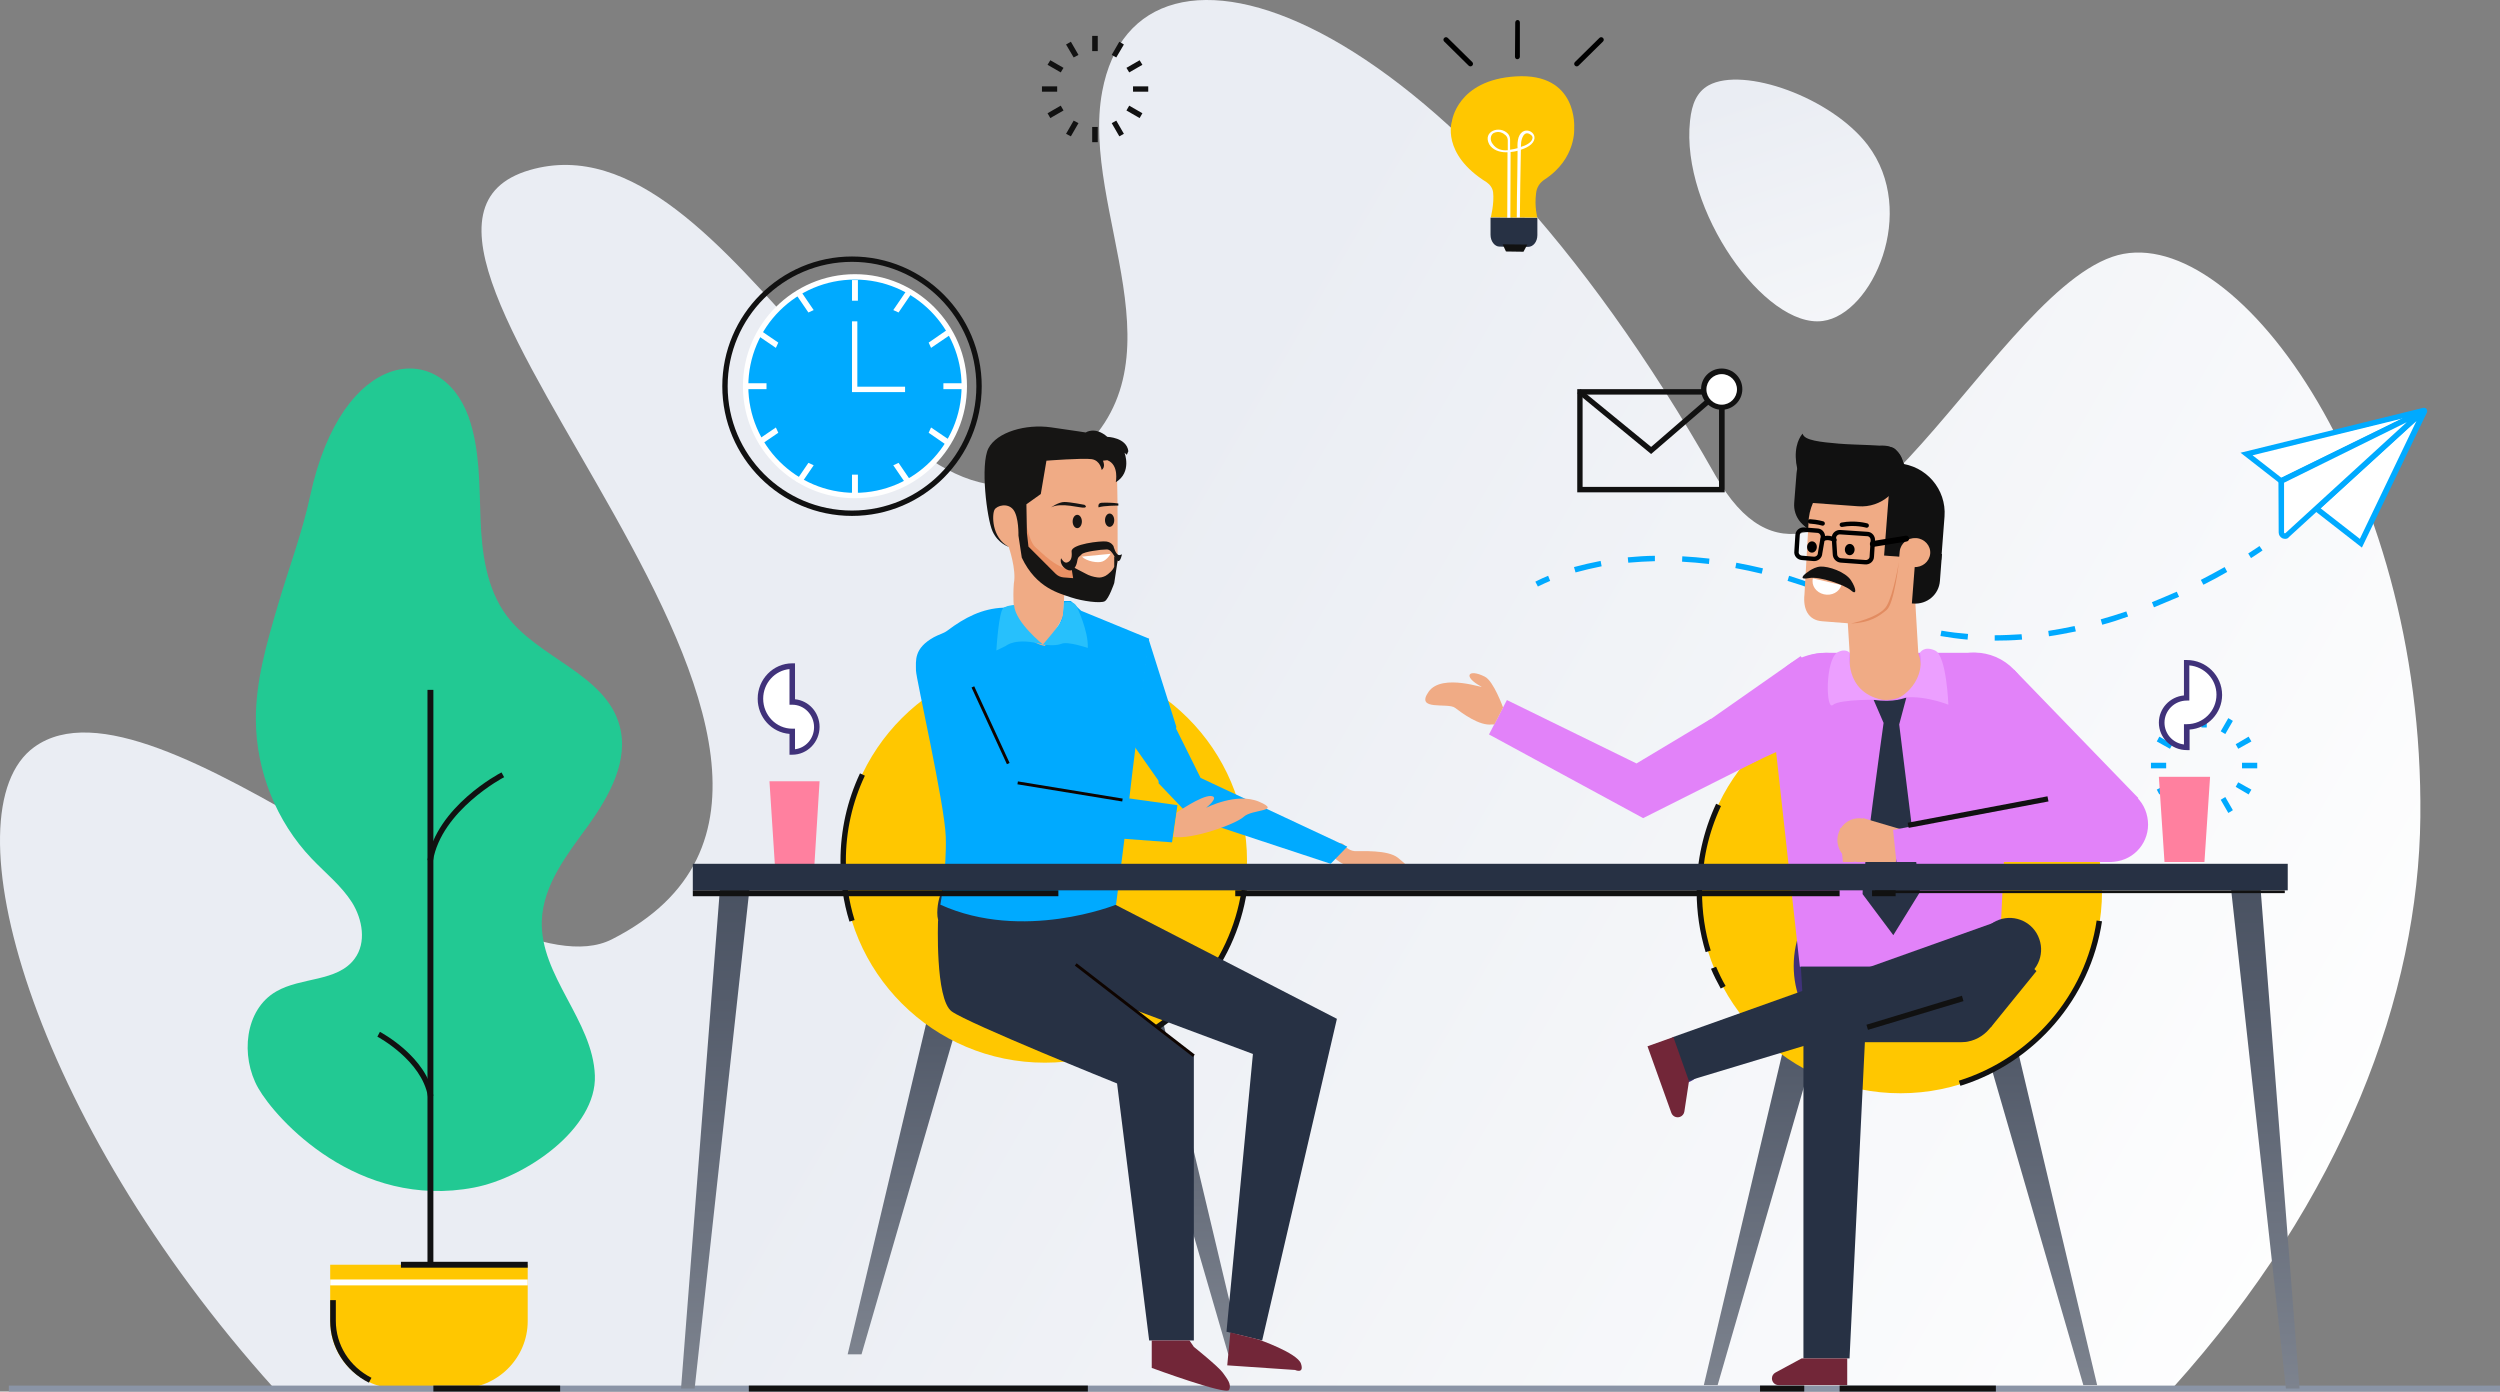 <?xml version="1.0" encoding="UTF-8"?>
<svg width="848px" height="472px" viewBox="0 0 848 472" version="1.1" xmlns="http://www.w3.org/2000/svg" xmlns:xlink="http://www.w3.org/1999/xlink">
    <rect x="0" y="0" width="848" height="472" fill="#808080" stroke="none"/>
    <!-- Generator: Sketch 53 (72520) - https://sketchapp.com -->
    <title>Partnership</title>
    <desc>Created with Sketch.</desc>
    <defs>
        <linearGradient x1="44.922%" y1="51.775%" x2="104.157%" y2="72.157%" id="linearGradient-1">
            <stop stop-color="#EAEDF3" offset="0%"></stop>
            <stop stop-color="#FFFFFF" offset="100%"></stop>
        </linearGradient>
        <linearGradient x1="40.037%" y1="7.577%" x2="94.594%" y2="190.31%" id="linearGradient-2">
            <stop stop-color="#EAEDF3" offset="0%"></stop>
            <stop stop-color="#FFFFFF" offset="100%"></stop>
        </linearGradient>
        <linearGradient x1="50.226%" y1="-58.712%" x2="49.395%" y2="340.704%" id="linearGradient-3">
            <stop stop-color="#273144" offset="0%"></stop>
            <stop stop-color="#FFFFFF" offset="100%"></stop>
        </linearGradient>
        <linearGradient x1="50.227%" y1="-58.712%" x2="49.394%" y2="340.704%" id="linearGradient-4">
            <stop stop-color="#273144" offset="0%"></stop>
            <stop stop-color="#FFFFFF" offset="100%"></stop>
        </linearGradient>
        <linearGradient x1="50.23%" y1="-58.803%" x2="49.402%" y2="340.86%" id="linearGradient-5">
            <stop stop-color="#273144" offset="0%"></stop>
            <stop stop-color="#FFFFFF" offset="100%"></stop>
        </linearGradient>
        <linearGradient x1="50.226%" y1="-58.803%" x2="49.398%" y2="340.86%" id="linearGradient-6">
            <stop stop-color="#273144" offset="0%"></stop>
            <stop stop-color="#FFFFFF" offset="100%"></stop>
        </linearGradient>
        <linearGradient x1="49.993%" y1="-58.795%" x2="50.018%" y2="340.674%" id="linearGradient-7">
            <stop stop-color="#273144" offset="0%"></stop>
            <stop stop-color="#FFFFFF" offset="100%"></stop>
        </linearGradient>
        <linearGradient x1="49.993%" y1="-58.795%" x2="50.018%" y2="340.759%" id="linearGradient-8">
            <stop stop-color="#273144" offset="0%"></stop>
            <stop stop-color="#FFFFFF" offset="100%"></stop>
        </linearGradient>
    </defs>
    <g id="General-Page" stroke="none" stroke-width="1" fill="none" fill-rule="evenodd">
        <g id="Agency-Partnership-Page" transform="translate(-1021, -198)">
            <g id="Banner">
                <g id="Banner-background">
                    <g id="Partnership" transform="translate(1021, 198)">
                        <path d="M736.809,471 L93.035,471 C10.337,379.178 -18.503,275.107 11.64,253.389 C52.815,223.68 167.22,339.044 207.526,318.629 C322.625,260.252 103.807,79.735 179.729,57.67 C249.57,37.429 302.559,202.831 362.584,156.355 C404.194,124.126 366.233,71.743 373.877,31.001 C385.952,-33.631 490.279,-0.446 581.838,161.22 C620.407,229.326 673.309,102.061 716.482,87.119 C756.528,73.22 822.199,160.264 820.983,277.192 C820.375,337.219 795.184,406.195 736.809,471" id="Fill-3" fill="url(#linearGradient-1)"></path>
                        <g id="Group-10" transform="translate(489, 6)">
                            <path d="M32.476,67.826 L16.675,67.739 C16.675,67.739 17.897,62.957 17.46,59.217 C17.286,57.826 16.413,56.609 15.278,55.826 C-0.262,46.174 3.492,35.13 3.492,35.13 C3.492,35.13 5.238,21.13 25.143,19.913 C46.357,18.609 44.96,37.391 44.96,37.391 C44.96,37.391 45.833,47.826 34.833,54.957 C33.262,56 32.214,57.652 32.04,59.565 C31.429,64.174 32.476,67.826 32.476,67.826" id="Fill-49" fill="#FFC700"></path>
                            <path d="M16.587,67.826 L16.587,73.652 C16.587,75.826 17.984,77.652 19.643,77.652 L29.333,77.739 C31.079,77.739 32.476,76 32.476,73.739 L32.476,67.913 L16.587,67.826" id="Fill-50" fill="#273144"></path>
                            <polyline id="Fill-51" fill="#111111" points="20.69 76.87 21.825 79.304 27.762 79.391 29.071 76.957 20.69 76.87"></polyline>
                            <path d="M17.635,39.13 C19.468,38.261 20.865,39.13 21.738,39.913 C22.175,40.348 22.437,40.957 22.437,41.565 L22.437,44.957 C20.429,45.13 18.508,44.609 17.286,42.783 C16.325,41.565 16.5,39.826 17.635,39.13 Z M26.976,42.348 C26.976,41.826 27.762,37.565 30.468,39.913 C30.73,40.174 30.905,40.522 30.817,40.87 C30.643,42.348 28.46,43.391 26.889,43.826 C26.976,43.391 26.889,42.87 26.976,42.348 Z M21.738,45.652 C21.913,45.652 22.175,45.652 22.349,45.652 L22.262,67.826 L23.31,67.826 L23.397,45.565 C24.183,45.478 24.968,45.391 25.754,45.13 C25.754,45.565 25.754,45.913 25.754,46.348 C25.754,48.783 25.667,51.217 25.667,53.652 C25.579,58.348 25.492,63.043 25.492,67.739 L26.54,67.739 C26.627,60.087 26.714,52.435 26.889,44.783 C28.286,44.348 29.508,43.739 30.381,42.957 C34.048,39.478 27.762,35.739 26.103,40.609 C25.754,41.739 25.667,43.043 25.754,44.261 C25.056,44.435 24.095,44.696 23.222,44.783 C23.222,44.783 23.222,42.696 23.222,41.391 C23.222,40.609 22.96,39.913 22.524,39.391 C19.73,36.348 13.794,38.522 16.151,42.957 C17.286,44.87 19.643,45.652 21.738,45.652 L21.738,45.652 Z" id="Fill-52" fill="#FFFFFF"></path>
                            <path d="M45.222,16.261 C44.873,15.913 44.873,15.391 45.222,15.043 L53.516,6.87 C53.865,6.522 54.389,6.522 54.738,6.87 C55.087,7.217 55.087,7.739 54.738,8.087 L46.444,16.261 C46.095,16.609 45.571,16.609 45.222,16.261" id="Fill-53" fill="#000000" fill-rule="nonzero"></path>
                            <path d="M10.389,16.261 C10.738,15.913 10.738,15.391 10.389,15.043 L2.095,6.87 C1.746,6.522 1.222,6.522 0.873,6.87 C0.524,7.217 0.524,7.739 0.873,8.087 L9.167,16.261 C9.516,16.609 10.04,16.609 10.389,16.261" id="Fill-54" fill="#000000" fill-rule="nonzero"></path>
                            <path d="M25.667,14.087 C25.23,14.087 24.881,13.739 24.881,13.217 L24.968,1.652 C24.968,1.217 25.317,0.783 25.754,0.783 C26.19,0.783 26.54,1.13 26.54,1.652 L26.54,13.217 C26.54,13.652 26.19,14.087 25.667,14.087" id="Fill-55" fill="#000000" fill-rule="nonzero"></path>
                        </g>
                        <path d="M105.231,168.089 C102.534,180.676 97.924,192.829 94.271,205.242 C90.531,218.003 86.703,230.937 86.79,244.219 C86.877,261.494 93.749,278.681 105.666,291.182 C110.363,296.13 115.756,300.383 119.409,306.113 C122.975,311.842 124.367,319.741 120.279,325.21 C114.451,333.11 102.099,331.374 93.662,336.322 C82.963,342.485 81.484,358.284 87.573,369.048 C93.662,379.726 121.322,410.369 160.812,402.816 C178.47,399.431 202.477,382.677 201.781,364.795 C201.085,346.131 183.167,331.026 183.776,312.363 C184.211,300.123 192.387,289.793 199.607,279.897 C206.739,269.914 213.437,257.848 210.132,246.042 C205.261,228.68 182.819,223.385 171.946,208.975 C164.988,199.687 163.422,187.533 162.987,175.901 C162.552,164.356 162.813,152.463 158.986,141.525 C149.505,114.962 116.016,118.087 105.231,168.089" id="Fill-62" fill="#22C993"></path>
                        <polygon id="Fill-63" fill="#111111" points="145 435 147 435 147 234 145 234"></polygon>
                        <path d="M146.857,292 L145,291.743 C148.095,273.657 169.231,262.429 170.116,262 L171,263.629 C170.735,263.714 149.776,274.857 146.857,292" id="Fill-64" fill="#111111"></path>
                        <path d="M145.17,372 C143.078,359.711 128.174,351.719 128,351.633 L128.872,350 C129.482,350.344 144.734,358.508 147,371.656 L145.17,372" id="Fill-65" fill="#111111"></path>
                        <path d="M155.969,471 L135.031,471 C122.294,471 112,460.739 112,448.13 L112,429 L179,429 L179,448.13 C179,460.739 168.618,471 155.969,471" id="Fill-66" fill="#FFC700"></path>
                        <path d="M125.13,469 C117.043,464.926 112,456.864 112,448.022 L112,441 L113.913,441 L113.913,448.022 C113.913,456.17 118.522,463.539 126,467.353 L125.13,469" id="Fill-67" fill="#111111"></path>
                        <polygon id="Fill-68" fill="#FFFFFF" points="112 436 179 436 179 434 112 434"></polygon>
                        <polygon id="Fill-69" fill="#8A94A6" points="3 472 848 472 848 470 3 470"></polygon>
                        <polygon id="Fill-80" fill="#111111" points="136 430 179 430 179 428 136 428"></polygon>
                        <path d="M573.258,40.965 C573.864,35.169 575.593,31.189 579.57,28.94 C591.416,22.452 621.16,33.006 633.525,49.183 C650.731,71.848 635.081,106.624 618.307,108.873 C598.766,111.555 569.973,71.069 573.258,40.965" id="Fill-81" fill="url(#linearGradient-2)"></path>
                        <path d="M289,88.822 C265.742,88.822 246.822,107.742 246.822,131 C246.822,154.258 265.742,173.178 289,173.178 C312.258,173.178 331.178,154.258 331.178,131 C331.178,107.742 312.258,88.822 289,88.822 Z M289,175 C264.7,175 245,155.213 245,131 C245,106.787 264.787,87 289,87 C313.3,87 333,106.787 333,131 C333,155.213 313.3,175 289,175 L289,175 Z" id="Fill-97" fill="#111111"></path>
                        <path d="M327,131 C327,151.45 310.45,168 290,168 C269.55,168 253,151.45 253,131 C253,110.55 269.55,94 290,94 C310.45,94.087 327,110.637 327,131" id="Fill-98" fill="#00AAFF"></path>
                        <path d="M290,94.83 C270.041,94.83 253.83,111.041 253.83,131 C253.83,150.959 270.041,167.17 290,167.17 C309.959,167.17 326.17,150.959 326.17,131 C326.17,111.041 309.959,94.83 290,94.83 Z M290,169 C269.083,169 252,151.917 252,131 C252,110.083 269.083,93 290,93 C310.917,93 328,110.083 328,131 C328,151.917 310.917,169 290,169 L290,169 Z" id="Fill-99" fill="#FFFFFF"></path>
                        <polyline id="Fill-100" fill="#333854" points="289.5 95 289.5 102 289.5 95"></polyline>
                        <polygon id="Fill-101" fill="#FFFFFF" points="289 102 291 102 291 95 289 95"></polygon>
                        <polyline id="Fill-102" fill="#333854" points="289.5 161 289.5 168 289.5 161"></polyline>
                        <polygon id="Fill-103" fill="#FFFFFF" points="289 168 291 168 291 161 289 161"></polygon>
                        <polyline id="Fill-104" fill="#333854" points="271 99 275 106 271 99"></polyline>
                        <polyline id="Fill-105" fill="#FFFFFF" points="274.209 106 270 99.824 271.791 99 276 105.176 274.209 106"></polyline>
                        <polyline id="Fill-106" fill="#333854" points="304 156 308 163 304 156"></polyline>
                        <polyline id="Fill-107" fill="#FFFFFF" points="307.209 164 303 157.824 304.791 157 309 163.176 307.209 164"></polyline>
                        <polyline id="Fill-108" fill="#333854" points="257 113 264 117 257 113"></polyline>
                        <polyline id="Fill-109" fill="#FFFFFF" points="263.176 118 257 113.791 257.824 112 264 116.209 263.176 118"></polyline>
                        <polyline id="Fill-110" fill="#333854" points="315 146 322 150 315 146"></polyline>
                        <polyline id="Fill-111" fill="#FFFFFF" points="321.105 151 315 146.791 315.814 145 322 149.209 321.105 151"></polyline>
                        <polyline id="Fill-112" fill="#333854" points="253 131.5 260 131.5 253 131.5"></polyline>
                        <polygon id="Fill-113" fill="#FFFFFF" points="253 132 260 132 260 130 253 130"></polygon>
                        <polyline id="Fill-114" fill="#333854" points="320 131.5 327 131.5 320 131.5"></polyline>
                        <polygon id="Fill-115" fill="#FFFFFF" points="320 132 327 132 327 130 320 130"></polygon>
                        <polyline id="Fill-116" fill="#333854" points="257 150 264 146 257 150"></polyline>
                        <polyline id="Fill-117" fill="#FFFFFF" points="257.824 151 257 149.209 263.176 145 264 146.791 257.824 151"></polyline>
                        <polyline id="Fill-118" fill="#333854" points="315 117 322 113 315 117"></polyline>
                        <polyline id="Fill-119" fill="#FFFFFF" points="315.814 118 315 116.209 321.105 112 322 113.791 315.814 118"></polyline>
                        <polyline id="Fill-120" fill="#333854" points="271 163 275 156 271 163"></polyline>
                        <polyline id="Fill-121" fill="#FFFFFF" points="271.791 164 270 163.176 274.209 157 276 157.824 271.791 164"></polyline>
                        <polyline id="Fill-122" fill="#333854" points="304 106 308 99 304 106"></polyline>
                        <polyline id="Fill-123" fill="#FFFFFF" points="304.791 106 303 105.176 307.209 99 309 99.824 304.791 106"></polyline>
                        <polyline id="Fill-124" fill="#FFFFFF" points="307 133 289 133 289 109 290.809 109 290.809 131.167 307 131.167 307 133"></polyline>
                        <polyline id="Fill-125" fill="#FF809F" points="276.206 294 262.879 294 261 265 278 265 276.206 294"></polyline>
                        <path d="M277,246.527 C277,251.157 273.14,255 268.316,255 L268.316,248.012 C262.088,248.012 257,243.12 257,237.006 C257,230.979 262.088,226 268.316,226 L268.316,238.054 C273.053,238.054 277,241.898 277,246.527" id="Fill-126" fill="#FFFFFF"></path>
                        <path d="M267.883,226.943 C262.866,227.385 258.87,231.712 258.87,237.011 C258.87,242.575 263.291,247.168 268.733,247.168 L269.668,247.168 L269.668,254.145 C273.324,253.704 276.13,250.524 276.13,246.638 C276.13,242.487 272.814,239.043 268.733,239.043 L267.798,239.043 L267.798,226.943 L267.883,226.943 Z M268.733,256 L267.798,256 L267.798,248.934 C261.761,248.493 257,243.282 257,237.011 C257,230.387 262.271,225 268.733,225 L269.668,225 L269.668,237.188 C274.344,237.63 278,241.692 278,246.55 C278,251.761 273.834,256 268.733,256 L268.733,256 Z" id="Fill-127" fill="#40327A"></path>
                        <polyline id="Fill-149" fill="#F8F7FF" points="254 471.5 369 471.5 254 471.5"></polyline>
                        <polygon id="Fill-150" fill="#111111" points="254 472 369 472 369 470 254 470"></polygon>
                        <polyline id="Fill-151" fill="#F8F7FF" points="147 471.5 190 471.5 147 471.5"></polyline>
                        <polygon id="Fill-152" fill="#111111" points="147 472 190 472 190 470 147 470"></polygon>
                        <path d="M822,140.264 L800.671,185 L785.584,173.311 L821.22,140.703 C821.22,140.703 821.22,140.615 821.133,140.615 L773.705,163.906 L762,154.766 L821.827,140 C821.913,140 822,140.176 822,140.264" id="Fill-159" fill="#FFFFFF"></path>
                        <g id="Group-33" transform="translate(520, 138)">
                            <path d="M244.069,16.435 L253.883,24.087 L295.054,3.913 L244.069,16.435 Z M267.173,34.435 L280.462,44.783 L299.657,4.783 L267.173,34.435 Z M281.157,47.739 L264.306,34.609 L296.357,5.304 L253.71,26.261 L239.986,15.565 L301.915,0.348 C302.263,0.261 302.784,0.348 303.045,0.696 C303.305,1.043 303.392,1.478 303.218,1.913 L281.157,47.739 L281.157,47.739 Z" id="Fill-160" fill="#00AAFF"></path>
                            <path d="M301.568,1.826 L255.881,43.565 C255.099,44.261 253.797,43.739 253.797,42.696 L253.797,25.217 L253.797,25.217 L301.568,1.826 C301.568,1.739 301.568,1.739 301.568,1.826" id="Fill-161" fill="#FFFFFF"></path>
                            <path d="M254.752,25.739 L254.752,42.609 C254.752,42.783 254.839,42.87 254.926,42.87 C255.013,42.87 255.099,42.957 255.273,42.783 L296.357,5.217 L254.752,25.739 Z M255.099,44.783 C254.839,44.783 254.491,44.696 254.231,44.609 C253.449,44.261 252.928,43.478 252.928,42.609 L252.841,24.522 L253.362,24.261 L301.742,0.522 L302.697,1.826 L302.089,2.435 L256.402,44.174 C256.142,44.609 255.621,44.783 255.099,44.783 L255.099,44.783 Z" id="Fill-162" fill="#00AAFF"></path>
                            <path d="M243.547,51.304 L242.592,49.739 C245.024,48.174 246.414,47.217 246.414,47.217 L247.456,48.696 C247.369,48.783 245.979,49.739 243.547,51.304" id="Fill-163" fill="#00AAFF"></path>
                            <path d="M32.311,52.87 L32.137,51.043 C35.177,50.783 38.304,50.522 41.344,50.522 L41.344,52.348 C38.391,52.435 35.351,52.609 32.311,52.87 Z M59.671,53.304 C56.631,52.957 53.591,52.696 50.551,52.522 L50.638,50.696 C53.678,50.87 56.805,51.13 59.845,51.478 L59.671,53.304 Z M14.418,56.174 L13.897,54.348 C16.763,53.565 19.803,52.87 22.93,52.261 L23.278,54.087 C20.238,54.696 17.285,55.391 14.418,56.174 Z M77.563,56.609 C74.61,55.913 71.57,55.217 68.617,54.696 L68.965,52.87 C71.918,53.391 74.958,54.087 77.998,54.783 L77.563,56.609 Z M227.392,60.348 L226.523,58.696 C229.216,57.304 231.995,55.826 234.601,54.348 L235.47,56 C232.951,57.478 230.171,58.957 227.392,60.348 Z M95.022,61.913 C92.155,60.87 89.202,59.913 86.336,59.043 L86.857,57.304 C89.723,58.174 92.677,59.217 95.63,60.261 L95.022,61.913 Z M210.629,68 L209.934,66.261 C212.713,65.13 215.579,63.913 218.359,62.696 L219.141,64.435 C216.274,65.652 213.408,66.87 210.629,68 Z M111.872,68.957 C109.093,67.652 106.313,66.348 103.534,65.217 L104.229,63.478 C107.008,64.696 109.874,65.913 112.654,67.217 L111.872,68.957 Z M193.083,73.913 L192.562,72.087 C195.429,71.304 198.382,70.348 201.248,69.391 L201.856,71.13 C198.99,72.174 196.037,73.13 193.083,73.913 Z M129.157,75.739 C126.203,74.87 123.25,73.913 120.384,72.783 L121.079,71.043 C123.858,72.174 126.811,73.13 129.678,73.913 L129.157,75.739 Z M175.017,77.826 L174.757,76 C177.71,75.565 180.75,74.957 183.703,74.348 L184.137,76.174 C181.097,76.783 178.057,77.391 175.017,77.826 Z M147.397,78.957 C144.27,78.696 141.23,78.261 138.19,77.739 L138.537,75.913 C141.49,76.435 144.53,76.783 147.57,77.043 L147.397,78.957 Z M156.603,79.304 L156.603,77.478 C159.557,77.478 162.683,77.304 165.723,77.13 L165.897,78.957 C162.77,79.217 159.643,79.304 156.603,79.304 L156.603,79.304 Z" id="Fill-164" fill="#00AAFF"></path>
                            <path d="M1.65,60.957 L0.782,59.304 C0.869,59.304 2.345,58.435 5.125,57.304 L5.819,59.043 C3.127,60.174 1.737,60.957 1.65,60.957" id="Fill-165" fill="#00AAFF"></path>
                        </g>
                        <path d="M536.817,165.153 L583.097,165.153 L583.097,133.847 L536.817,133.847 L536.817,165.153 Z M535,167 L585,167 L585,132 L535,132 L535,167 Z" id="Fill-166" fill="#111111"></path>
                        <polyline id="Fill-167" fill="#111111" points="560.06 154 535 133.375 536.12 132 560.06 151.594 582.708 132 584 133.375 560.06 154"></polyline>
                        <path d="M590,132.001 C590,135.296 587.296,138 584,138 C580.704,138 578,135.296 578,132.001 C578,128.706 580.704,126.002 584,126.002 C587.296,125.917 590,128.621 590,132.001" id="Fill-168" fill="#FFFFFF"></path>
                        <path d="M584,126.901 C581.148,126.901 578.815,129.235 578.815,132.086 C578.815,134.938 581.148,137.272 584,137.272 C586.852,137.272 589.185,134.938 589.185,132.086 C589.185,129.235 586.852,126.901 584,126.901 Z M584,139 C580.198,139 577,135.889 577,132 C577,128.111 580.111,125 584,125 C587.802,125 591,128.111 591,132 C591,135.889 587.802,139 584,139 L584,139 Z" id="Fill-169" fill="#111111"></path>
                        <g id="Group-34" transform="translate(729, 241)" fill="#00AAFF">
                            <polygon id="Fill-170" points="17.726 5.765 19.533 5.765 19.533 0.688 17.726 0.688"></polygon>
                            <polygon id="Fill-171" points="17.726 36.656 19.533 36.656 19.533 31.579 17.726 31.579"></polygon>
                            <polyline id="Fill-172" points="11.358 8.002 8.777 3.528 10.412 2.581 12.993 7.056 11.358 8.002"></polyline>
                            <polyline id="Fill-173" points="26.847 34.763 24.265 30.288 25.814 29.342 28.395 33.816 26.847 34.763"></polyline>
                            <polyline id="Fill-174" points="7.056 12.993 2.581 10.498 3.442 8.863 7.916 11.444 7.056 12.993"></polyline>
                            <polyline id="Fill-175" points="33.73 28.481 29.342 25.9 30.202 24.351 34.677 26.847 33.73 28.481"></polyline>
                            <polygon id="Fill-176" points="0.602 19.619 5.765 19.619 5.765 17.726 0.602 17.726"></polygon>
                            <polygon id="Fill-177" points="31.493 19.619 36.656 19.619 36.656 17.726 31.493 17.726"></polygon>
                            <polyline id="Fill-178" points="3.442 28.481 2.581 26.847 7.056 24.351 7.916 25.9 3.442 28.481"></polyline>
                            <polyline id="Fill-179" points="30.202 12.993 29.342 11.444 33.73 8.863 34.677 10.498 30.202 12.993"></polyline>
                            <polyline id="Fill-180" points="10.412 34.763 8.777 33.816 11.358 29.342 12.993 30.288 10.412 34.763"></polyline>
                            <polyline id="Fill-181" points="25.814 8.002 24.265 7.056 26.847 2.581 28.395 3.528 25.814 8.002"></polyline>
                        </g>
                        <g id="Group-31" transform="translate(353, 12)" fill="#111111">
                            <polygon id="Fill-182" points="17.467 5.335 19.36 5.335 19.36 0.172 17.467 0.172"></polygon>
                            <polygon id="Fill-183" points="17.467 36.226 19.36 36.226 19.36 31.063 17.467 31.063"></polygon>
                            <polyline id="Fill-184" points="11.186 7.486 8.605 3.098 10.24 2.151 12.821 6.626 11.186 7.486"></polyline>
                            <polyline id="Fill-185" points="26.674 34.247 24.093 29.772 25.642 28.912 28.223 33.386 26.674 34.247"></polyline>
                            <polyline id="Fill-186" points="6.798 12.563 2.323 9.981 3.27 8.433 7.744 11.014 6.798 12.563"></polyline>
                            <polyline id="Fill-187" points="33.558 28.051 29.084 25.47 30.03 23.835 34.505 26.416 33.558 28.051"></polyline>
                            <polygon id="Fill-188" points="0.43 19.102 5.593 19.102 5.593 17.295 0.43 17.295"></polygon>
                            <polygon id="Fill-189" points="31.321 19.102 36.484 19.102 36.484 17.295 31.321 17.295"></polygon>
                            <polyline id="Fill-190" points="3.27 28.051 2.323 26.416 6.798 23.835 7.744 25.47 3.27 28.051"></polyline>
                            <polyline id="Fill-191" points="30.03 12.563 29.084 11.014 33.558 8.433 34.505 9.981 30.03 12.563"></polyline>
                            <polyline id="Fill-192" points="10.24 34.247 8.605 33.386 11.186 28.912 12.821 29.772 10.24 34.247"></polyline>
                            <polyline id="Fill-193" points="25.642 7.486 24.093 6.626 26.674 2.151 28.223 3.098 25.642 7.486"></polyline>
                        </g>
                        <g id="Group" transform="translate(285, 144)">
                            <polyline id="Fill-4_1_" fill="url(#linearGradient-3)" points="47.912 175.136 35.804 175.136 2.526 315.385 7.23 315.385 47.912 175.136"></polyline>
                            <polyline id="Fill-5_1_" fill="url(#linearGradient-4)" points="90.859 175.136 102.968 175.136 136.332 315.385 131.628 315.385 90.859 175.136"></polyline>
                            <path d="M0.871,147.992 C0.871,110.145 31.535,79.52 69.429,79.52 C107.324,79.52 137.988,110.145 137.988,147.992 C137.988,185.838 107.324,216.463 69.429,216.463 C31.535,216.463 0.871,185.838 0.871,147.992" id="Fill-6_1_" fill="#FFC700"></path>
                            <path d="M3.136,168.611 C1.045,161.912 0.087,155.039 0.087,148.079 C0.087,137.638 2.352,127.633 6.708,118.324 L8.363,119.107 C4.094,128.155 1.916,137.899 1.916,148.079 C1.916,154.865 2.875,161.651 4.878,168.089 L3.136,168.611" id="Fill-7_1_" fill="#111111"></path>
                            <path d="M89.814,213.94 L89.291,212.112 C113.944,204.543 132.325,183.228 136.158,157.823 L137.988,158.084 C134.068,184.185 115.164,206.109 89.814,213.94" id="Fill-8_1_" fill="#111111"></path>
                            <path d="M65.161,171.83 L119.955,214.114 L119.955,310.686 L104.797,310.686 L93.908,223.51 C93.908,223.51 43.557,203.238 37.807,199.062 C32.145,194.886 33.19,168.176 33.19,168.176 L65.161,171.83 Z" id="Path" fill="#273144" fill-rule="nonzero"></path>
                            <path d="M64.987,175.745 L40.508,175.745 C40.508,175.745 32.842,172.961 32.929,165.566 C33.016,158.171 36.849,154.691 36.849,154.691 L66.555,159.737 L64.987,175.745 L64.987,175.745 Z" id="Path" fill="#273144" fill-rule="nonzero"></path>
                            <path d="M60.108,164.696 L69.342,187.143 L139.991,213.505 L131.019,307.728 L143.127,310.686 L168.477,201.585 L93.473,162.956 C83.28,152.255 60.195,164.696 60.108,164.696 Z" id="Path" fill="#273144" fill-rule="nonzero"></path>
                            <path d="M68.82,74.561 L58.976,61.25 L55.404,62.12 C48.174,62.381 42.163,65.513 36.413,69.863 C35.02,70.907 33.539,71.168 31.796,72.125 C24.914,75.953 25.698,80.042 25.698,83.436 C25.698,86.046 35.455,128.851 35.804,139.813 C36.152,150.776 33.974,162.869 33.974,162.869 C62.025,175.571 93.56,162.869 93.56,162.869 C93.56,162.869 97.741,130.678 98.003,127.372 C98.264,124.066 104.797,72.647 104.797,72.647 L81.712,63.164 L78.228,59.858 L75.876,59.858 C76.137,70.037 68.732,74.648 68.82,74.561 Z" id="Path" fill="#00AAFF" fill-rule="nonzero"></path>
                            <path d="M51.745,24.361 L51.745,34.105 C51.745,34.105 52.529,39.064 57.146,41.5 C57.146,41.5 59.847,49.156 58.889,53.942 C58.889,53.942 57.93,64.991 60.892,69.167 C64.725,74.648 69.429,75.083 69.429,75.083 C69.429,75.083 75.179,66.818 75.527,64.904 C75.876,62.99 75.963,57.944 75.963,57.944 L89.03,56.987 L94.082,46.633 C94.082,46.633 94.257,14.703 93.56,13.224 C92.863,11.745 86.852,5.394 80.58,6.09 C74.395,6.873 53.313,11.31 51.745,24.361 Z" id="Path" fill="#F0AB85" fill-rule="nonzero"></path>
                            <path d="M62.46,30.538 C62.46,30.538 63.854,39.586 66.119,41.5 C68.384,43.414 73.437,49.244 79.796,49.505 L79.36,48.46 L84.674,53.507 L84.326,58.205 L68.82,52.115 L61.676,40.282 L62.46,30.538 Z" id="Path" fill="#EA9165" fill-rule="nonzero"></path>
                            <path d="M57.234,41.5 C57.234,41.5 53.575,40.456 51.658,36.193 C49.742,31.93 47.477,13.659 50.264,8.091 C53.139,2.523 62.983,-0.261 71.52,0.957 C80.057,2.175 83.28,2.697 83.28,2.697 C83.28,2.697 86.416,0.522 90.598,4.176 C90.598,4.176 97.131,4.35 97.741,9.048 L97.219,10.266 L96.435,9.57 C96.435,9.57 99.048,16.182 93.473,19.576 C93.473,19.576 94.692,13.659 90.598,12.093 L89.117,12.267 C89.117,12.267 90.162,14.442 88.681,15.399 C88.681,15.399 88.246,12.18 85.284,11.745 C82.322,11.31 69.952,12.267 69.952,12.267 L68.036,23.578 L63.157,27.058 L63.331,36.802 L63.854,41.413 L73.088,50.636 C73.785,51.332 74.743,51.767 75.702,51.854 L79.012,52.115 L78.489,48.895 L79.186,48.46 L83.193,50.549 C84.413,51.245 85.807,51.68 87.201,51.854 L87.201,51.854 C88.159,52.028 89.117,51.767 89.988,51.332 L89.988,51.332 C90.946,50.81 92.602,49.331 92.95,48.199 L92.95,44.719 L94.17,45.676 L92.95,53.768 C92.95,53.768 91.121,59.162 89.727,59.945 C88.333,60.728 82.235,59.945 78.315,58.64 C74.395,57.248 66.555,55.595 61.589,45.154 L60.457,37.672 C60.457,37.672 60.631,31.321 58.714,28.885 C56.798,26.449 53.139,27.493 52.355,28.885 C51.484,30.364 51.223,38.368 57.234,41.5 Z" id="Path" fill="#161514" fill-rule="nonzero"></path>
                            <path d="M71.52,28.102 C71.52,28.102 74.046,26.275 76.05,26.275 C78.054,26.275 82.845,27.232 82.845,27.232 C82.845,27.232 83.977,27.928 82.845,28.189 C81.712,28.45 74.918,26.275 71.52,28.102 Z" id="Path" fill="#161514" fill-rule="nonzero"></path>
                            <path d="M87.636,28.102 C87.636,28.102 87.201,26.623 88.681,26.536 C90.162,26.449 92.776,26.536 93.734,26.71 L94.344,26.797 L94.344,27.493 C94.17,27.493 89.291,27.493 87.636,28.102 Z" id="Path" fill="#161514" fill-rule="nonzero"></path>
                            <ellipse id="Oval" fill="#161514" fill-rule="nonzero" cx="80.406" cy="32.887" rx="1.568" ry="2.262"></ellipse>
                            <ellipse id="Oval" fill="#161514" fill-rule="nonzero" cx="91.382" cy="32.452" rx="1.568" ry="2.262"></ellipse>
                            <path d="M81.974,44.806 L91.73,43.849 C91.73,43.849 90.598,45.85 88.943,46.459 C87.462,47.068 83.629,46.459 81.974,44.806 Z" id="Path" fill="#FFFFFF" fill-rule="nonzero"></path>
                            <path d="M74.918,45.328 C74.918,45.328 75.876,47.155 76.921,46.807 C77.966,46.459 78.751,45.676 78.489,43.066 C78.228,40.543 88.42,39.412 90.249,39.673 C92.079,39.934 92.689,41.239 92.689,41.239 C92.689,41.239 93.473,44.545 94.866,44.284 L95.563,44.023 C95.563,44.023 95.128,46.546 94.257,46.285 C93.298,46.024 92.427,42.37 90.424,42.37 C88.42,42.37 82.584,43.153 81.887,44.023 C81.19,44.893 80.667,44.632 80.406,46.285 C80.144,47.938 79.273,49.505 77.966,49.505 C76.66,49.505 74.221,47.677 74.918,45.328 Z" id="Path" fill="#161514" fill-rule="nonzero"></path>
                            <path d="M75.876,60.38 C75.876,60.38 75.789,64.382 75.266,66.035 C74.743,67.775 68.732,74.648 68.732,74.648 C68.732,74.648 72.914,75.257 75.005,74.387 C77.095,73.43 83.977,75.779 83.977,75.779 C84.239,69.95 80.231,61.772 80.231,61.772 C79.186,59.423 75.876,60.38 75.876,60.38 Z" id="Path" fill="#27C0FC" fill-rule="nonzero"></path>
                            <path d="M79.883,183.141 L119.955,214.114" id="Path" stroke="#0E0400"></path>
                            <path d="M132.325,307.989 L131.28,319.126 L154.278,320.692 C154.278,320.692 157.501,322.171 156.281,318.517 C154.975,314.863 141.821,310.338 141.821,310.338 L132.325,307.989 Z" id="Path" fill="#722638" fill-rule="nonzero"></path>
                            <path d="M105.669,310.686 L105.669,319.996 C105.669,319.996 130.931,329.305 131.89,327.478 C132.848,325.564 131.28,323.737 129.799,321.649 C128.318,319.561 119.955,312.862 119.955,312.862 L118.474,310.686 L105.669,310.686 Z" id="Path" fill="#722638" fill-rule="nonzero"></path>
                            <polygon id="Path" fill="#00AAFF" fill-rule="nonzero" points="99.919 109.362 108.718 121.891 114.031 102.576 104.536 72.56"></polygon>
                            <path d="M114.119,131.026 L112.551,141.727 L50.352,137.116 L45.125,134.854 C45.125,134.854 23.521,85.785 26.395,79.259 C29.27,72.734 39.375,75.779 39.375,75.779 L60.195,121.543 L114.38,129.112 L114.119,131.026 Z" id="Path" fill="#00AAFF" fill-rule="nonzero"></path>
                            <path d="M60.195,121.543 L95.738,127.372" id="Path" stroke="#0E0400"></path>
                            <path d="M52.965,76.649 C52.965,76.649 53.749,63.164 55.404,62.207 C57.059,61.163 58.976,61.337 58.976,61.337 C59.498,67.253 68.82,74.648 68.82,74.648 C59.498,72.038 56.188,75.083 56.188,75.083 L52.965,76.649 Z" id="Path" fill="#27C0FC" fill-rule="nonzero"></path>
                        </g>
                        <g id="Group" transform="translate(483, 147)">
                            <polyline id="Fill-4" fill="url(#linearGradient-5)" points="140.19 182.569 128.117 182.569 94.937 322.826 99.627 322.826 140.19 182.569"></polyline>
                            <polyline id="Fill-5" fill="url(#linearGradient-6)" points="183.012 182.569 195.085 182.569 228.352 322.826 223.662 322.826 183.012 182.569"></polyline>
                            <path d="M93.287,155.319 C93.287,117.447 123.861,86.801 161.645,86.801 C199.428,86.801 230.003,117.447 230.003,155.319 C230.003,193.191 199.428,223.836 161.645,223.836 C123.861,223.836 93.287,193.104 93.287,155.319" id="Fill-6" fill="#FFC700"></path>
                            <path d="M95.545,175.952 C93.547,169.336 92.505,162.371 92.505,155.406 C92.505,144.958 94.763,134.946 99.106,125.63 L100.756,126.414 C96.5,135.468 94.329,145.219 94.329,155.406 C94.329,162.196 95.284,168.987 97.282,175.43 L95.545,175.952" id="Fill-7" fill="#111111"></path>
                            <path d="M181.97,221.312 L181.448,219.57 C206.029,211.909 224.444,190.579 228.179,165.244 L230.003,165.505 C226.094,191.536 207.246,213.476 181.97,221.312" id="Fill-8" fill="#111111"></path>
                            <path d="M100.67,188.315 C99.454,186.139 98.324,183.875 97.369,181.611 L99.106,180.915 C100.062,183.178 101.104,185.355 102.32,187.444 L100.67,188.315" id="Fill-9" fill="#111111"></path>
                            <path d="M125.424,180.654 C125.424,162.109 140.538,147.048 159.213,147.048 C177.887,147.048 193.001,162.109 193.001,180.654 C193.001,185.094 192.132,189.36 190.569,193.278 L127.943,193.278 C126.293,189.36 125.424,185.094 125.424,180.654" id="Fill-15" fill="#40327A"></path>
                            <path d="M127.422,180.915 C127.422,175.865 131.504,171.86 136.455,171.86 C141.406,171.86 145.489,175.952 145.489,180.915 C145.489,185.964 141.406,189.969 136.455,189.969 C131.504,189.969 127.422,185.877 127.422,180.915" id="Fill-16" fill="#40327A"></path>
                            <polyline id="Fill-18" fill="#E282F9" points="144.099 96.813 127.77 75.57 89.986 102.037 101.104 116.489 144.099 96.813"></polyline>
                            <path d="M120.126,101.688 C115.349,92.634 118.736,81.403 127.77,76.615 C136.803,71.826 148.008,75.222 152.785,84.276 C157.562,93.33 154.175,104.561 145.141,109.35 C136.195,114.225 124.99,110.743 120.126,101.688" id="Fill-19" fill="#E282F9"></path>
                            <polyline id="Fill-20" fill="#E282F9" points="176.411 108.305 200.21 80.184 242.337 123.715 226.181 142.869 176.411 108.305"></polyline>
                            <path d="M201.947,103.517 C207.767,95.072 205.682,83.492 197.257,77.659 C188.831,71.826 177.279,73.916 171.46,82.361 C165.64,90.806 167.725,102.385 176.15,108.218 C184.575,114.051 196.128,111.962 201.947,103.517" id="Fill-21" fill="#E282F9"></path>
                            <path d="M169.028,193.626 C169.028,186.574 174.76,180.828 181.796,180.828 C188.831,180.828 194.564,186.574 194.564,193.626 C194.564,200.678 188.831,206.424 181.796,206.424 C174.76,206.424 169.028,200.765 169.028,193.626" id="Fill-22" fill="#40327A"></path>
                            <path d="M141.493,180.915 C148.529,180.915 154.262,186.661 154.262,193.713 C154.262,200.765 148.529,206.511 141.493,206.511 C134.458,206.511 128.725,200.765 128.725,193.713 C128.725,186.574 134.371,180.915 141.493,180.915" id="Fill-23" fill="#40327A"></path>
                            <path d="M119.084,86.801 C118.736,79.401 128.551,74.438 135.934,74.438 L186.573,74.438 C193.956,74.438 199.863,80.706 199.515,88.107 L194.998,180.915 L127.509,180.915 L117.607,91.328" id="Fill-24" fill="#E282F9"></path>
                            <path d="M127.856,180.915 L195.433,180.915 L194.825,194.322 C194.477,201.113 188.918,206.511 182.23,206.511 L141.233,206.511 C134.458,206.511 128.899,201.2 128.638,194.322 L127.856,180.915" id="Fill-25" fill="#273144"></path>
                            <path d="M128.725,195.715 C128.725,189.795 133.502,185.007 139.409,185.007 C145.315,185.007 150.092,189.795 150.092,195.715 C150.092,201.636 145.315,206.424 139.409,206.424 C133.502,206.424 128.725,201.636 128.725,195.715" id="Fill-27" fill="#273144"></path>
                            <polyline id="Fill-28" fill="#273144" points="144.36 313.771 128.725 313.771 128.725 195.715 150.092 195.715 144.36 313.771"></polyline>
                            <path d="M120.3,322.826 C118.997,322.826 118.041,321.781 118.041,320.562 C118.041,319.692 118.476,318.995 119.257,318.56 L128.117,313.771 L143.578,313.771 L143.578,322.826 L120.3,322.826" id="Fill-29" fill="#722638"></path>
                            <path d="M84.514,205.292 C88.596,203.812 93.026,205.989 94.503,210.081 C95.979,214.173 93.808,218.613 89.725,220.093 C85.643,221.573 81.213,219.396 79.737,215.304 C78.26,211.212 80.431,206.685 84.514,205.292" id="Fill-30" fill="#40327A"></path>
                            <path d="M195.085,164.982 C200.644,162.98 206.811,165.94 208.722,171.512 C210.72,177.084 207.767,183.265 202.208,185.181 C196.649,187.183 190.482,184.223 188.571,178.651 C186.66,173.079 189.526,166.985 195.085,164.982" id="Fill-31" fill="#273144"></path>
                            <polyline id="Fill-32" fill="#273144" points="89.465 219.657 84.253 204.857 195.606 165.157 202.816 185.442 89.465 219.657"></polyline>
                            <path d="M83.906,230.453 C84.34,231.672 85.643,232.281 86.859,231.846 C87.641,231.585 88.249,230.801 88.336,230.018 L89.899,219.744 L84.601,204.77 L75.828,207.904 L83.906,230.453" id="Fill-33" fill="#722638"></path>
                            <polyline id="Fill-34" fill="#F0AB85" points="144.533 76.615 142.97 51.541 166.248 50.148 167.725 75.222 144.533 76.615"></polyline>
                            <path d="M144.62,76.092 C146.01,69.911 152.438,66.08 159.039,67.56 C165.553,69.127 169.722,75.396 168.333,81.577 C166.943,87.758 160.515,91.589 153.914,90.109 C147.4,88.629 143.23,82.274 144.62,76.092" id="Fill-35" fill="#F0AB85"></path>
                            <polyline id="Fill-36" fill="#273144" points="192.219 201.549 173.979 184.136 192.306 167.681 207.767 182.395 192.219 201.549"></polyline>
                            <path d="M220.361,135.033 C218.971,128.068 223.488,121.364 230.437,120.058 C237.386,118.665 244.074,123.193 245.377,130.158 C246.766,137.123 242.25,143.826 235.301,145.132 C228.352,146.525 221.664,141.998 220.361,135.033" id="Fill-40" fill="#E282F9"></path>
                            <path d="M131.939,33.693 C127.422,30.472 126.293,28.556 126.814,22.288 C127.335,16.019 127.422,10.36 133.676,10.883 L137.063,11.144 L135.326,33.954 L131.939,33.693" id="Fill-45" fill="#111111"></path>
                            <path d="M157.736,57.113 L159.039,39.613 L175.716,40.919 L175.021,50.061 C174.673,54.675 170.678,58.07 165.988,57.722 L157.736,57.113" id="Fill-46" fill="#111111"></path>
                            <path d="M133.937,33.258 C128.899,32.909 125.164,28.469 125.598,23.507 L126.38,13.582 C126.814,8.01 131.678,3.918 137.15,4.353 L145.228,4.963 L142.97,33.954 L133.937,33.258" id="Fill-47" fill="#111111"></path>
                            <path d="M135.066,63.729 C130.288,63.381 128.551,59.463 129.072,54.675 L130.549,28.73 C131.765,18.892 140.538,11.753 150.353,12.537 C160.602,13.32 168.246,22.288 167.464,32.474 L164.858,66.08 L135.066,63.729" id="Fill-48" fill="#F0AB85"></path>
                            <path d="M161.037,10.186 C170.33,10.883 177.279,18.98 176.584,28.208 L175.455,42.922 L156.086,41.442 L158.518,9.925 L161.037,10.186" id="Path" fill="#111111"></path>
                            <path d="M166.161,45.359 C169.028,45.533 171.46,43.531 171.72,40.832 C171.981,38.133 169.809,35.695 166.943,35.521 C164.077,35.347 161.645,37.35 161.384,40.049 L160.95,45.011 L166.161,45.359" id="Path" fill="#F0AB85"></path>
                            <path d="M128.03,23.333 L129.072,9.664 L148.268,11.144 C148.616,11.144 148.963,10.883 149.05,10.447 C149.311,6.704 152.611,3.831 156.346,4.179 C160.081,4.44 162.861,7.749 162.6,11.492 C161.992,19.415 155.13,25.335 147.313,24.726 L128.03,23.333" id="Path" fill="#111111"></path>
                            <path d="M163.642,89.587 C163.642,89.587 159.213,91.502 152.524,90.37 L155.912,98.206 C155.912,98.206 148.616,150.269 148.789,156.276 L159.213,170.206 L168.246,155.58 L161.21,98.728 L163.642,89.587 Z" id="Path" fill="#273144"></path>
                            <path d="M135.847,17.499 C132.113,17.238 129.333,14.017 129.594,10.36 C129.854,6.704 133.155,4.005 136.89,4.266 L146.444,4.963 C150.179,5.224 152.959,8.445 152.698,12.102 C152.438,15.758 149.137,18.457 145.402,18.196 L135.847,17.499" id="Path" fill="#111111"></path>
                            <path d="M140.538,135.904 C139.409,139.822 141.667,144.001 145.576,145.132 C149.484,146.264 153.654,144.001 154.783,140.083 C155.912,136.165 153.654,131.986 149.745,130.854 C145.749,129.722 141.667,131.899 140.538,135.904" id="Path" fill="#F0AB85"></path>
                            <polyline id="Fill-56" fill="#F0AB85" points="146.792 145.394 148.963 130.506 161.645 134.25 160.081 145.394 146.792 145.394"></polyline>
                            <polyline id="Fill-57" fill="#E282F9" points="230.871 120.668 233.303 145.394 169.549 145.394 163.99 145.394 160.255 145.394 159.126 134.511 230.871 120.668"></polyline>
                            <polyline id="Fill-58" fill="#F0AB85" points="142.101 145.394 146.01 145.394 146.01 133.031 141.059 133.988 142.101 145.394"></polyline>
                            <polygon id="Fill-59" fill="#E282F9" points="204.466 121.451 193.782 121.451 193.782 132.16 204.466 132.16"></polygon>
                            <polyline id="Fill-60" fill="#111111" points="164.424 133.814 164.077 132.073 211.502 123.106 211.849 124.847 164.424 133.814"></polyline>
                            <polyline id="Fill-61" fill="#111111" points="150.613 202.332 150.092 200.591 182.491 190.753 183.012 192.581 150.613 202.332"></polyline>
                            <path d="M131.939,49.19 L141.58,51.454 C140.972,53.804 138.279,55.197 135.674,54.588 C132.981,53.978 131.331,51.541 131.939,49.19" id="Fill-82" fill="#FFFFFF"></path>
                            <polyline id="Fill-125_1_" fill="#FF809F" points="251.196 145.394 249.285 116.489 266.657 116.489 264.746 145.394 251.196 145.394"></polyline>
                            <path d="M250.154,98.119 C250.154,93.418 253.976,89.674 258.753,89.674 L258.753,77.659 C264.92,77.659 269.958,82.535 269.958,88.629 C269.958,94.723 264.92,99.599 258.753,99.599 L258.753,106.564 C253.976,106.564 250.154,102.82 250.154,98.119" id="Fill-126_1_" fill="#FFFFFF"></path>
                            <path d="M259.708,90.632 L258.753,90.632 C254.584,90.632 251.196,94.027 251.196,98.119 C251.196,101.95 254.062,105.084 257.797,105.519 L257.797,98.641 L258.753,98.641 C264.312,98.641 268.829,94.201 268.829,88.629 C268.829,83.405 264.746,79.139 259.621,78.704 L259.621,90.632 L259.708,90.632 Z M258.753,107.435 C253.541,107.435 249.285,103.256 249.285,98.119 C249.285,93.33 253.02,89.326 257.797,88.89 L257.797,76.876 L258.753,76.876 C265.354,76.876 270.739,82.187 270.739,88.716 C270.739,94.898 265.875,100.034 259.708,100.47 L259.708,107.435 L258.753,107.435 L258.753,107.435 Z" id="Fill-127_1_" fill="#40327A"></path>
                            <path d="M163.034,10.883 C163.034,10.883 161.297,6.007 159.299,4.963 C157.302,3.831 146.618,4.005 140.712,3.482 C134.805,2.96 128.899,2.438 128.464,0.087 C128.464,0.087 125.946,2.525 126.119,8.097 C126.293,13.669 128.551,16.106 128.551,16.106 L148.268,18.631 L163.034,10.883 Z" id="Path" fill="#111111"></path>
                            <path d="M161.123,43.531 C161.123,43.531 159.56,57.722 156.954,59.899 C154.348,62.075 151.308,64.252 144.794,64.513 C144.794,64.513 154.783,62.423 156.954,58.506 C159.299,54.588 161.123,43.531 161.123,43.531 Z" id="Path" fill="#E28C61"></path>
                            <path d="M141.406,43.096 L149.745,43.705 C150.874,43.792 151.916,42.922 151.916,41.79 L152.264,36.305 C152.351,35.173 151.482,34.128 150.353,34.128 L141.233,33.519 C140.104,33.432 139.061,34.302 139.061,35.434 L139.409,40.919 C139.409,42.051 140.277,43.009 141.406,43.096 Z" id="Path" stroke="#000000" stroke-width="1.5" stroke-linecap="round" stroke-linejoin="round"></path>
                            <path d="M128.204,42.225 L132.199,42.573 C133.329,42.66 134.371,41.79 134.371,40.658 L135.326,35.173 C135.413,34.041 134.545,32.996 133.415,32.996 L128.899,32.648 C127.77,32.561 126.727,33.432 126.727,34.564 L126.38,40.049 C126.206,41.18 127.075,42.138 128.204,42.225 Z" id="Path" stroke="#000000" stroke-width="1.5" stroke-linecap="round" stroke-linejoin="round"></path>
                            <path d="M139.235,36.131 C139.235,36.131 137.15,34.825 135.326,35.87" id="Path" stroke="#000000" stroke-width="1.5" stroke-linecap="round" stroke-linejoin="round"></path>
                            <path d="M150.179,31.255 C150.179,31.255 146.271,30.123 141.754,30.994" id="Path" stroke="#000000" stroke-width="1.5" stroke-linecap="round" stroke-linejoin="round"></path>
                            <path d="M135.239,30.559 C135.239,30.559 133.589,30.036 130.983,29.862" id="Path" stroke="#000000" stroke-width="1.5" stroke-linecap="round" stroke-linejoin="round"></path>
                            <ellipse id="Oval" fill="#000000" fill-rule="nonzero" transform="translate(144.43, 39.413) rotate(-88.752) translate(-144.43, -39.413) " cx="144.43" cy="39.413" rx="1.915" ry="1.65"></ellipse>
                            <ellipse id="Oval" fill="#000000" fill-rule="nonzero" transform="translate(131.619, 38.542) rotate(-88.752) translate(-131.619, -38.542) " cx="131.619" cy="38.542" rx="1.915" ry="1.65"></ellipse>
                            <path d="M152.264,37.524 L163.555,35.695" id="Path" stroke="#000000" stroke-width="2" stroke-linecap="round" stroke-linejoin="round"></path>
                            <path d="M128.986,47.971 C128.986,47.971 131.765,45.359 134.458,45.185 C137.15,45.011 142.97,46.926 144.881,49.887 C146.792,52.847 146.792,55.023 144.881,53.282 C142.97,51.541 134.197,48.319 130.549,49.103 C126.988,49.799 128.986,47.971 128.986,47.971 Z" id="Path" fill="#111111"></path>
                            <polygon id="Path" fill="#E282F9" points="72.093 111.962 28.142 90.457 22.062 102.124 74.351 130.506 114.22 110.482 97.369 96.813"></polygon>
                            <path d="M144.446,74.438 C144.446,74.438 142.362,87.584 155.391,90.37 C155.391,90.37 141.146,90.022 138.714,92.112 C136.282,94.201 136.108,76.963 140.19,74.351 C142.97,72.697 144.446,74.438 144.446,74.438 Z" id="Path" fill="#EC9FFF"></path>
                            <path d="M168.246,74.438 C168.246,74.438 169.549,71.913 173.371,73.654 C177.279,75.396 177.887,92.025 177.887,92.025 C177.887,92.025 166.856,87.671 159.994,90.37 C159.994,90.37 170.33,85.843 168.246,74.438 Z" id="Path" fill="#EC9FFF"></path>
                            <path d="M26.839,92.982 C26.839,92.982 23.626,84.015 20.672,82.535 C15.027,79.662 13.029,82.448 19.37,85.843 C21.454,86.975 6.167,81.055 1.563,87.671 C-3.04,94.288 8.078,91.241 10.51,93.069 C12.942,94.898 18.848,99.338 23.104,98.728 L23.886,98.728 L26.839,92.982 Z" id="Path" fill="#F0AB85"></path>
                        </g>
                        <polyline id="Fill-37_2_" fill="url(#linearGradient-7)" points="255 294 254.04 303.206 235.625 471 231 471 244.789 294 255 294"></polyline>
                        <polyline id="Fill-38_2_" fill="url(#linearGradient-8)" points="756 294 756.96 303.206 775.375 471 780 471 766.211 294 756 294"></polyline>
                        <path d="M455.995,286.709 C455.995,286.709 457.277,288.519 459.498,288.7 C461.72,288.791 470.691,288.157 474.194,290.963 C477.697,293.769 476.928,293.678 476.928,293.678 C476.928,293.678 457.362,294.402 456.593,293.678 C455.824,292.954 450.356,291.054 452.492,287.795 C454.628,284.537 455.995,286.709 455.995,286.709 Z" id="Path" fill="#F0AB85" fill-rule="nonzero"></path>
                        <polygon id="Fill-39_2_" fill="#273144" points="235 302 776 302 776 293 235 293"></polygon>
                        <polygon id="Path" fill="#00AAFF" fill-rule="nonzero" points="397.863 245 407.242 263.87 457 287.174 451.355 293 404.202 277.435 393 265.696 393 245"></polygon>
                        <polyline id="Fill-137_2_" fill="#F8F7FF" points="235 302.5 359 302.5 235 302.5"></polyline>
                        <polygon id="Fill-138_2_" fill="#111111" points="235 304 359 304 359 302 235 302"></polygon>
                        <polyline id="Fill-139_2_" fill="#F8F7FF" points="419 302.5 624 302.5 419 302.5"></polyline>
                        <polygon id="Fill-140_2_" fill="#111111" points="419 304 624 304 624 302 419 302"></polygon>
                        <polyline id="Fill-141_2_" fill="#F8F7FF" points="652 302.5 706 302.5 652 302.5"></polyline>
                        <polygon id="Fill-142_2_" fill="#111111" points="636 302.95 775 302.95 775 302.05 636 302.05"></polygon>
                        <polyline id="Fill-143_2_" fill="#F8F7FF" points="635 302.5 643 302.5 635 302.5"></polyline>
                        <polygon id="Fill-144_2_" fill="#111111" points="635 304 643 304 643 302 635 302"></polygon>
                        <polyline id="Fill-147_2_" fill="#F8F7FF" points="624 471.5 677 471.5 624 471.5"></polyline>
                        <polygon id="Fill-148_2_" fill="#111111" points="624 472 677 472 677 470 624 470"></polygon>
                        <polyline id="Fill-153_2_" fill="#F8F7FF" points="597 471.5 612 471.5 597 471.5"></polyline>
                        <polygon id="Fill-154_2_" fill="#111111" points="597 472 612 472 612 470 597 470"></polygon>
                        <path d="M399.118,275.651 C399.118,275.651 407.29,269.915 410.644,270.001 C413.999,270.172 409.096,274.025 409.096,274.025 C409.096,274.025 419.418,268.631 427.159,271.97 C434.901,275.309 424.665,274.453 421.912,277.021 C419.16,279.589 404.193,284.897 398,283.87 L399.118,275.651 Z" id="Path" fill="#F0AB85" fill-rule="nonzero"></path>
                        <path d="M330,233 L342,259" id="Path" stroke="#0E0400"></path>
                    </g>
                </g>
            </g>
        </g>
    </g>
</svg>